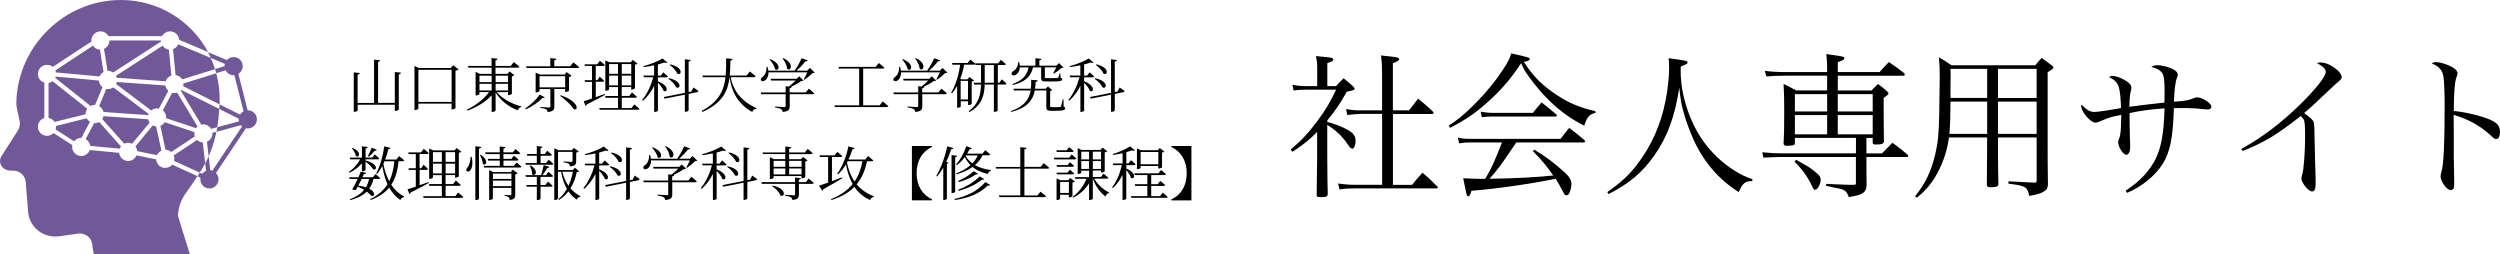 <?xml version="1.0" encoding="UTF-8"?><svg id="_レイヤー_2" xmlns="http://www.w3.org/2000/svg" viewBox="0 0 510.88 52"><defs><style>.cls-1,.cls-2{stroke-width:0px;}.cls-2{fill:#705899;}</style></defs><g id="header"><path class="cls-2" d="M35.36,10.04l.52,5.29c.57.08,1.06.42,1.34.89l6.72-2.09c-.25-.79-.54-1.55-.88-2.29l-6.63-2.79c-.21.47-.6.83-1.08,1Z"/><path class="cls-2" d="M33.95,24c0,.05,0,.11,0,.16l6.1,2.03c.09-.12.19-.24.31-.34l-4.16-6.92c-.18.06-.36.09-.56.09-.16,0-.32-.02-.46-.06l-1.91,3.6c.42.34.69.86.69,1.44Z"/><path class="cls-2" d="M32.09,22.15c.13,0,.26.01.38.04l1.93-3.63c-.31-.28-.53-.66-.6-1.09l-9.93-.71c-.03.15-.08.28-.15.41l7.19,5.4c.32-.27.73-.43,1.18-.43Z"/><path class="cls-2" d="M33.77,34.32c-.99,0-1.8-.78-1.85-1.75l-4.02-.82c-.28.67-.94,1.15-1.71,1.15-.96,0-1.75-.73-1.85-1.67l-6-.57c-.26.71-.94,1.22-1.74,1.22-1.02,0-1.86-.83-1.86-1.86,0-.13.01-.25.04-.37l-3.85-2.46c-.34.35-.81.57-1.33.57-1.02,0-1.86-.83-1.86-1.86,0-.84.56-1.55,1.32-1.78v-7.23c-.76-.23-1.32-.94-1.32-1.78,0-1.02.83-1.86,1.86-1.86.45,0,.86.16,1.18.42l7.9-5.18c0-.07-.01-.14-.01-.22,0-1.02.83-1.86,1.86-1.86.7,0,1.32.39,1.63.97h10.97c.31-.58.93-.97,1.63-.97.98,0,1.79.77,1.85,1.73l5.91,2.49C39.12,4.31,32.47,0,24.69,0,13.24,0,3.66,9.34,3.34,20.83c-.04,1.33.47,2.66.69,3.97.12.71-.06,1.44-.48,2.03L.29,31.92c-.36.59-.38,1.27-.06,1.86.36.67,1.11,1.09,1.94,1.09h.52c1.36,0,2.47,1.03,2.58,2.38l.48,6.05c.23,2.87,2.65,5.04,5.62,5.04.22,0,.44-.01.66-.04l3.9-.56c.13-.02.25-.03.38-.03.64,0,1.25.23,1.72.65.57.51.88,1.24.86,2.01l.29,1.62h19.62l-2.44-7.89c.06-2.01.93-3.62,1.35-4.24.93-1.36,1.83-2.61,2.65-3.86l-5.17-2.35c-.34.4-.85.66-1.42.66Z"/><path class="cls-2" d="M37.49,17.17c0,.15-.02.3-.06.45l7.43,3.71c0-.17.02-.32.02-.49.06-2.04-.19-4.01-.69-5.87l-6.71,2.09s0,.08,0,.12Z"/><path class="cls-2" d="M40.28,28.6l-4.79,3.17c.09.22.14.45.14.7,0,.14-.02.29-.05.42l5.25,2.38c.39-.62.76-1.25,1.1-1.9l-.49-4.26c-.45-.03-.85-.21-1.16-.51Z"/><path class="cls-2" d="M36.93,18.49l4.19,6.97c.14-.03.28-.05.43-.05.68,0,1.28.37,1.6.92l1.25-.34c.19-1.13.33-2.36.41-3.72l-7.78-3.89s-.07.07-.1.11Z"/><path class="cls-2" d="M43.41,27.26c0,.76-.46,1.42-1.12,1.7l.34,2.98c.66-1.47,1.21-3.1,1.6-5.02l-.83.22s0,.07,0,.11Z"/><path class="cls-2" d="M30.27,24.38l-9.11-.64c-.05.21-.14.42-.26.59l4.48,5.03c.24-.12.51-.18.8-.18s.56.07.81.19l3.58-4.31c-.14-.2-.24-.43-.3-.68Z"/><path class="cls-2" d="M17.72,24.17l-6.28,1.56c0,.06,0,.12,0,.18,0,.19-.03.37-.08.55l3.78,2.41c.34-.42.86-.7,1.45-.7.02,0,.03,0,.04,0l1.76-3.29c-.28-.17-.52-.42-.68-.71Z"/><path class="cls-2" d="M31.22,25.64l-3.55,4.28c.21.28.34.61.37.97l4.04.82c.18-.4.5-.73.9-.92l-1.07-4.95c-.25-.02-.48-.1-.68-.21Z"/><path class="cls-2" d="M19.36,25.16s-.08,0-.12,0l-1.74,3.26c.51.28.87.79.94,1.39l6.02.57c.06-.16.15-.32.26-.45l-4.45-5c-.27.15-.57.24-.9.24Z"/><path class="cls-2" d="M39.7,27.26c0-.09,0-.18.02-.27l-6.05-2.01c-.21.34-.53.6-.9.75l1.05,4.88c.45.01.86.18,1.17.45l4.82-3.19c-.07-.19-.11-.4-.11-.62Z"/><path class="cls-2" d="M22.06,18.2c-.12,0-.23-.01-.34-.03l-1.46,3.52c.45.25.78.68.9,1.2l9.13.64c.02-.09.05-.17.09-.25l-7.23-5.43c-.31.23-.69.36-1.1.36Z"/><path class="cls-2" d="M22.06,14.48c.4,0,.76.13,1.06.34l9.78-6.33c0-.07-.01-.14-.01-.2,0,0,0-.01,0-.02h-10.53s0,.01,0,.02c0,.76-.46,1.41-1.11,1.7l.73,4.5s.05,0,.07,0Z"/><path class="cls-2" d="M23.86,15.89l10,.72c.18-.56.61-1,1.16-1.19l-.52-5.28c-.54-.07-1-.37-1.29-.8l-9.51,6.15c.07.13.12.27.16.41Z"/><path class="cls-2" d="M20.36,15.61c.16-.38.44-.69.8-.89l-.74-4.58c-.59-.03-1.11-.34-1.43-.8l-7.68,5.05c.06.13.1.26.12.41l8.94.82Z"/><path class="cls-2" d="M19.36,21.45s.04,0,.07,0l1.51-3.64c-.41-.32-.68-.8-.72-1.35l-8.84-.81c-.03.09-.06.17-.1.26l7.23,5.74c.25-.13.54-.21.85-.21Z"/><path class="cls-2" d="M17.5,23.3c0-.4.13-.77.34-1.07l-7.11-5.64c-.23.18-.51.31-.81.37v7.13c.52.09.96.4,1.23.83l6.35-1.58s0-.02,0-.03Z"/><path class="cls-2" d="M50.63,22.53s-.02,0-.03,0l-1.89-7.43c.53-.33.89-.91.89-1.58,0-1.02-.83-1.86-1.86-1.86-.55,0-1.04.24-1.38.62l-3.85-1.62c.2.38.38.78.56,1.18l2.88,1.21c-.04.15-.06.31-.06.47,0,0,0,0,0,0l-1.94.6c.09.27.17.55.25.83l1.9-.59c.31.6.93,1.01,1.65,1.01.05,0,.1,0,.15,0l1.87,7.38c-.29.16-.54.39-.72.67l-4.19-2.09c-.01.32-.03.64-.04.94l3.96,1.98s0,.09,0,.14c0,.14.02.28.05.41l-4.41,1.19c-.05.32-.11.64-.18.94l4.98-1.35c.07.09.16.17.25.24l-6.08,9.06c-.13-.04-.27-.08-.42-.09l-.33-2.84c-.22.49-.46.96-.71,1.43l.18,1.54c-.31.12-.58.33-.78.59l-.5-.23c-.15.25-.31.49-.47.74l.61.28c-.02.11-.03.23-.03.35,0,1.02.83,1.86,1.86,1.86s1.86-.83,1.86-1.86c0-.51-.2-.97-.53-1.3l6.13-9.14c.12.03.25.04.38.04,1.02,0,1.86-.83,1.86-1.86s-.83-1.86-1.86-1.86Z"/><path class="cls-1" d="M81.93,14.87c-.04.17-.13.29-.44.34v7.16c0,.1-.34.28-.65.28h-.16v-1.25h-7.59v1.15c0,.11-.34.3-.64.3h-.16v-8.06l1.22.13c-.02.17-.12.29-.43.32v5.79h3.36v-8.85l1.24.14c-.02.17-.13.28-.42.32v8.38h3.42v-6.3l1.25.13Z"/><path class="cls-1" d="M93.72,14.18c-.11.13-.35.24-.64.29v7.63c-.02.07-.41.26-.7.26h-.1v-1.19h-6.79v1.02c0,.1-.3.29-.65.29h-.14v-9l.86.41h6.57l.47-.56,1.1.85ZM92.29,20.83v-6.57h-6.79v6.57h6.79Z"/><path class="cls-1" d="M101.53,18.84c1.12,1.36,3.17,2.45,5.01,2.9l-.02.13c-.32.05-.6.31-.71.67-1.81-.67-3.54-1.97-4.53-3.65v3.68c0,.11-.34.3-.65.3h-.16v-3.41c-1.21,1.34-2.96,2.43-4.95,3.15l-.11-.2c1.86-.88,3.5-2.19,4.52-3.59h-1.96v.43c0,.07-.35.25-.66.25h-.12v-4.81l.85.4h2.42v-1.26h-4.73l-.1-.35h4.82v-1.62l1.22.14c-.04.17-.13.29-.42.34v1.14h3.11l.64-.79s.71.56,1.16.95c-.04.13-.17.19-.34.19h-4.57v1.26h2.42l.46-.49.97.76c-.07.1-.26.18-.5.23v3.59c-.01.07-.41.26-.68.26h-.12v-.61h-2.29ZM97.98,15.46v1.32h2.49v-1.32h-2.49ZM97.98,18.48h2.49v-1.35h-2.49v1.35ZM101.28,15.46v1.32h2.54v-1.32h-2.54ZM103.82,18.48v-1.35h-2.54v1.35h2.54Z"/><path class="cls-1" d="M111.34,19.89c-.1.12-.19.16-.46.1-.72.79-2.06,1.76-3.42,2.35l-.13-.17c1.16-.76,2.37-1.96,2.96-2.85l1.04.58ZM117.17,12.76s.72.55,1.18.95c-.04.13-.17.19-.34.19h-10.39l-.11-.35h4.95v-1.67l1.24.13c-.02.17-.14.29-.43.32v1.21h3.25l.65-.79ZM113.28,18.2v3.55c0,.62-.18,1.04-1.37,1.15-.02-.24-.11-.43-.29-.55-.19-.13-.56-.23-1.19-.3v-.19s1.44.11,1.73.11c.25,0,.31-.07.31-.24v-3.53h-2.22v.43c0,.07-.35.26-.67.26h-.12v-4.04l.86.38h5.05l.43-.5,1.01.77c-.08.1-.3.19-.53.24v2.78c-.01.08-.41.26-.68.26h-.12v-.59h-2.21ZM115.49,17.85v-2.28h-5.23v2.28h5.23ZM114.58,19.46c3.91,1.34,3.62,3.3,2.64,2.82-.49-.85-1.82-2.02-2.76-2.7l.12-.12Z"/><path class="cls-1" d="M123.6,19.41c-.9.47-2.12,1.15-3.69,1.94-.04.13-.13.25-.25.3l-.38-.98c.35-.08.95-.29,1.69-.53v-3.41h-1.42l-.08-.34h1.5v-2.91h-1.45l-.08-.34h2.6l.55-.71s.65.49,1.02.86c-.02.13-.14.18-.31.18h-1.56v2.91h.34l.48-.7s.56.5.89.84c-.02.13-.13.19-.3.19h-1.4v3.14c.56-.2,1.19-.42,1.8-.64l.07.17ZM129.62,21.34s.67.53,1.06.91c-.04.12-.14.18-.31.18h-7.81l-.1-.34h3.83v-2.11h-2.54l-.1-.36h2.64v-1.83h-1.82v.49c0,.1-.31.26-.64.26h-.13v-6.19l.83.38h4.35l.44-.48.96.74c-.08.1-.28.19-.52.24v4.79c-.01.08-.4.29-.65.29h-.12v-.53h-1.94v1.83h1.54l.56-.71s.62.5,1,.88c-.02.13-.14.19-.31.19h-2.78v2.11h1.99l.58-.76ZM124.47,13.09v1.99h1.82v-1.99h-1.82ZM126.29,17.45v-2h-1.82v2h1.82ZM127.06,13.09v1.99h1.94v-1.99h-1.94ZM129,17.45v-2h-1.94v2h1.94Z"/><path class="cls-1" d="M134.45,16.61c2.46.96,1.91,2.46,1.15,1.94-.17-.52-.7-1.16-1.15-1.64v5.71c-.01.06-.26.25-.65.25h-.12v-5.32c-.58,1.15-1.34,2.19-2.29,3.05l-.17-.16c1.04-1.27,1.82-2.97,2.27-4.65h-1.91l-.1-.35h2.19v-2.09c-.7.14-1.43.28-2.12.35l-.06-.19c1.39-.35,3.05-1.03,3.9-1.56l.97.82c-.11.1-.31.11-.6.01-.37.13-.83.26-1.32.4v2.27h.61l.5-.67s.59.48.94.83c-.02.13-.14.19-.3.19h-1.75v.83ZM141.71,17.87s.64.43,1,.71c0,.13-.11.24-.25.26l-1.74.35v3.36c0,.12-.34.3-.61.3h-.16v-3.51l-4.14.82-.17-.34,4.31-.84v-6.86l1.2.14c-.04.17-.13.28-.43.32v6.24l.56-.11.43-.84ZM136.68,15.98c2.85.58,2.39,2.36,1.51,1.86-.25-.59-1.01-1.36-1.63-1.75l.12-.11ZM136.96,13.15c2.82.64,2.33,2.4,1.44,1.9-.22-.6-.96-1.37-1.55-1.78l.11-.12Z"/><path class="cls-1" d="M149.31,15.78c.43,2.27,1.7,4.69,5.27,6.32l-.02.13c-.42.05-.71.2-.83.66-3.33-1.83-4.29-4.7-4.64-7.1-.34,2.79-1.44,5.28-5.55,7.09l-.13-.22c3.5-1.87,4.53-4.21,4.85-6.88h-4.62l-.11-.35h4.76c.1-1.12.1-2.29.1-3.51l1.28.13c-.04.18-.13.3-.41.35-.02,1.03-.04,2.05-.13,3.03h3.45l.66-.83s.73.58,1.18.98c-.02.13-.13.19-.31.19h-4.79Z"/><path class="cls-1" d="M157.04,14.78c.01.83-.31,1.38-.66,1.63-.3.23-.73.26-.88.01-.11-.26.04-.5.28-.66.52-.31.94-1.18.85-2.1h.2c.1.28.16.54.18.78h5.36c.54-.74,1.1-1.76,1.45-2.54l1.24.44c-.06.14-.22.22-.48.19-.43.6-1.13,1.33-1.82,1.91h2.22l.53-.56.98.94c-.1.1-.23.11-.47.12-.4.44-1.12,1.02-1.64,1.36l-.13-.1c.22-.37.53-.96.72-1.42h-7.93ZM165.3,18.14s.68.53,1.09.92c-.04.13-.14.19-.31.19h-4.7v2.43c0,.67-.16,1.08-1.43,1.2-.05-.25-.13-.46-.34-.59-.22-.13-.59-.24-1.25-.34v-.18s1.58.11,1.88.11c.24,0,.31-.06.31-.26v-2.37h-4.99l-.1-.36h5.09v-1.27l.66.07c.46-.36,1.01-.84,1.4-1.24h-5.04l-.11-.35h5.33l.53-.5.89.85c-.1.08-.25.11-.52.12-.47.37-1.29.82-2,1.16h.07c-.02.18-.14.28-.4.31v.84h3.31l.61-.76ZM157.38,12.09c2.46.94,1.79,2.65,1,2.05-.11-.65-.66-1.49-1.13-1.97l.13-.08ZM160.06,11.87c2.36,1.1,1.54,2.85.77,2.16-.02-.68-.47-1.55-.91-2.08l.14-.08Z"/><path class="cls-1" d="M180.39,20.74s.71.55,1.14.95c-.04.13-.13.19-.31.19h-10.6l-.1-.36h5.05v-7.5h-4.13l-.11-.36h7.63l.62-.78s.72.55,1.15.95c-.04.13-.17.19-.32.19h-4.02v7.5h3.37l.62-.78Z"/><path class="cls-1" d="M184.13,14.78c.01.83-.31,1.38-.66,1.63-.3.23-.73.26-.88.01-.11-.26.04-.5.28-.66.52-.31.94-1.18.85-2.1h.2c.1.28.16.54.18.78h5.36c.54-.74,1.1-1.76,1.45-2.54l1.24.44c-.06.14-.22.22-.48.19-.43.6-1.13,1.33-1.82,1.91h2.22l.53-.56.98.94c-.1.1-.23.11-.47.12-.4.44-1.12,1.02-1.64,1.36l-.13-.1c.22-.37.53-.96.72-1.42h-7.93ZM192.39,18.14s.68.53,1.09.92c-.04.13-.14.19-.31.19h-4.7v2.43c0,.67-.16,1.08-1.43,1.2-.05-.25-.13-.46-.34-.59-.22-.13-.59-.24-1.25-.34v-.18s1.58.11,1.88.11c.24,0,.31-.06.31-.26v-2.37h-4.99l-.1-.36h5.09v-1.27l.66.07c.46-.36,1.01-.84,1.4-1.24h-5.04l-.11-.35h5.33l.53-.5.89.85c-.1.08-.25.11-.52.12-.47.37-1.29.82-2,1.16h.07c-.02.18-.14.28-.4.31v.84h3.31l.61-.76ZM184.48,12.09c2.46.94,1.79,2.65,1,2.05-.11-.65-.66-1.49-1.13-1.97l.13-.08ZM187.15,11.87c2.36,1.1,1.54,2.85.77,2.16-.02-.68-.47-1.55-.91-2.08l.14-.08Z"/><path class="cls-1" d="M204.71,16.2s.61.5.96.88c-.04.13-.14.19-.3.19h-1.5v5.34c0,.06-.26.25-.65.25h-.12v-5.59h-1.88c-.05,2.16-.55,4.26-3.12,5.62l-.16-.14c2.04-1.5,2.47-3.36,2.53-5.48h-1.4l-.1-.36h1.5v-3.62h-1.14l-.06-.24c-.04.12-.16.17-.31.17h-1.94c-.18,1.02-.44,1.98-.79,2.89l.23.1h1.24l.42-.47.94.72c-.07.07-.26.17-.49.22v4.57c-.01.06-.37.22-.62.22h-.12v-.77h-1.5v1.06c0,.07-.25.26-.61.26h-.13v-4.49c-.3.55-.65,1.08-1.04,1.56l-.18-.14c.96-1.6,1.55-3.66,1.85-5.72h-1.58l-.08-.35h3.17l.56-.7s.61.48,1.01.84l-.02-.08h4.7l.55-.7s.64.49,1.01.86c-.02.13-.13.19-.3.19h-1.33v3.62h.31l.53-.71ZM196.31,16.53v3.8h1.5v-3.8h-1.5ZM203.1,16.91v-3.62h-1.87v3.62h1.87Z"/><path class="cls-1" d="M217.37,21.79c.24.1.3.19.3.35,0,.34-.36.5-1.87.5h-1.01c-.82,0-.97-.19-.97-.76v-3.39h-2.35c-.4,2-1.56,3.55-4.8,4.38l-.1-.17c2.7-.91,3.73-2.37,4.05-4.21h-3.41l-.11-.35h3.56c.07-.58.08-1.19.06-1.83l1.34.11c-.04.2-.19.3-.43.32-.01.49-.05.96-.12,1.4h2.17l.46-.48.89.77c-.07.07-.2.13-.43.17v3.09c0,.17.04.2.37.2h.85c.37,0,.67,0,.79-.01.11-.01.16-.04.2-.14.08-.18.22-.82.35-1.45h.16l.04,1.5ZM208.4,13.76c-.04.77-.4,1.27-.76,1.5-.3.2-.76.22-.9-.07-.11-.25.07-.5.32-.66.52-.26,1.03-1,1.01-1.83h.2c.07.26.11.5.12.72h3.2v-1.52l1.22.13c-.02.16-.14.28-.42.31v1.08h3.48l.52-.53.94.9c-.08.08-.23.11-.47.12-.36.37-1.01.85-1.49,1.14l-.14-.1c.19-.31.44-.79.62-1.19h-2.33v2.02c0,.16.04.19.43.19h1.07c.44,0,.85,0,1-.02.12,0,.18-.02.24-.1.07-.12.19-.47.29-.86h.14l.04.88c.26.08.34.18.34.32,0,.35-.34.47-2.08.46h-1.19c-.89,0-1.04-.16-1.04-.72v-2.16h-1.66c-.46,1.99-1.74,3.02-4.14,3.6l-.07-.19c2.03-.72,2.97-1.74,3.31-3.41h-1.81Z"/><path class="cls-1" d="M221.55,16.61c2.46.96,1.91,2.46,1.15,1.94-.17-.52-.7-1.16-1.15-1.64v5.71c-.01.06-.26.25-.65.25h-.12v-5.32c-.58,1.15-1.34,2.19-2.29,3.05l-.17-.16c1.04-1.27,1.82-2.97,2.27-4.65h-1.91l-.1-.35h2.19v-2.09c-.7.14-1.43.28-2.12.35l-.06-.19c1.39-.35,3.05-1.03,3.9-1.56l.97.82c-.11.1-.31.11-.6.01-.37.13-.83.26-1.32.4v2.27h.61l.5-.67s.59.48.94.83c-.02.13-.14.19-.3.19h-1.75v.83ZM228.8,17.87s.64.43,1,.71c0,.13-.11.24-.25.26l-1.74.35v3.36c0,.12-.34.3-.61.3h-.16v-3.51l-4.14.82-.17-.34,4.31-.84v-6.86l1.2.14c-.04.17-.13.28-.43.32v6.24l.56-.11.43-.84ZM223.78,15.98c2.85.58,2.39,2.36,1.51,1.86-.25-.59-1.01-1.36-1.63-1.75l.12-.11ZM224.05,13.15c2.82.64,2.33,2.4,1.44,1.9-.22-.6-.96-1.37-1.55-1.78l.11-.12Z"/><path class="cls-1" d="M71.32,35.11c.98-.68,1.77-1.58,2.29-2.55h-2.04l-.1-.35h2.49v-2.31l1.19.13c-.04.16-.14.26-.44.31v1.87h1.39l.49-.65s.59.47.92.82c-.02.12-.13.18-.3.18h-2.51v.24c2.72.65,2.34,2.22,1.52,1.77-.26-.49-.95-1.13-1.52-1.55v1.73c0,.1-.31.26-.59.26h-.16v-1.64c-.65.78-1.51,1.43-2.52,1.93l-.13-.19ZM76.33,36.56c-.18.77-.47,1.43-.88,1.99,1.44.74,1.08,1.74.41,1.46-.19-.25-.5-.55-.91-.85-.79.79-1.9,1.34-3.38,1.74l-.08-.18c1.32-.5,2.27-1.13,2.91-1.93-.37-.23-.82-.46-1.3-.65-.12.24-.24.46-.35.64-.18.08-.49.06-.78-.08.31-.49.76-1.34,1.12-2.13h-1.63l-.1-.34h1.88c.2-.44.36-.85.46-1.14l1.13.23c-.04.14-.18.25-.47.25-.07.18-.18.41-.3.66h2.13l.53-.67s.61.48.98.83c-.02.12-.14.18-.31.18h-1.07ZM72.04,30.23c2,.79,1.34,2.19.66,1.64-.05-.52-.44-1.18-.79-1.55l.13-.1ZM73.91,36.56c-.22.43-.46.92-.68,1.37.61.08,1.13.2,1.55.35.3-.5.52-1.08.64-1.72h-1.5ZM76.99,30.63c-.06.12-.2.2-.44.19-.36.43-.82.91-1.19,1.21l-.18-.11c.24-.43.53-1.12.78-1.74l1.03.44ZM81.47,32.95c-.22,1.9-.65,3.49-1.51,4.8.65,1,1.51,1.82,2.63,2.42l-.04.12c-.35.05-.62.23-.74.59-.97-.68-1.72-1.55-2.28-2.55-.86,1.06-2.09,1.91-3.79,2.55l-.11-.17c1.66-.83,2.79-1.83,3.56-3.06-.52-1.12-.84-2.38-1.06-3.73-.32.61-.67,1.15-1.07,1.61l-.19-.1c.76-1.39,1.38-3.45,1.64-5.52l1.28.3c-.05.14-.18.26-.43.28-.18.73-.4,1.44-.65,2.11h2.29l.55-.71s.65.5,1.03.86c-.04.13-.14.19-.3.19h-.83ZM78.58,32.95c-.07.19-.16.37-.24.55.25,1.28.64,2.48,1.2,3.54.59-1.19.9-2.54,1.04-4.09h-2Z"/><path class="cls-1" d="M87.6,37.41c-.9.47-2.12,1.15-3.69,1.94-.04.13-.13.25-.25.3l-.38-.98c.35-.08.95-.29,1.69-.53v-3.41h-1.42l-.08-.34h1.5v-2.91h-1.45l-.08-.34h2.6l.55-.71s.65.49,1.02.86c-.02.13-.14.18-.31.18h-1.56v2.91h.34l.48-.7s.56.5.89.84c-.02.13-.13.19-.3.19h-1.4v3.14c.56-.2,1.19-.42,1.8-.64l.07.17ZM93.62,39.34s.67.53,1.06.91c-.04.12-.14.18-.31.18h-7.81l-.1-.34h3.83v-2.11h-2.54l-.1-.36h2.64v-1.83h-1.82v.49c0,.1-.31.26-.64.26h-.13v-6.19l.83.38h4.35l.44-.48.96.74c-.08.1-.28.19-.52.24v4.79c-.01.08-.4.29-.65.29h-.12v-.53h-1.94v1.83h1.54l.56-.71s.62.5,1,.88c-.02.13-.14.19-.31.19h-2.78v2.11h1.99l.58-.76ZM88.47,31.09v1.99h1.82v-1.99h-1.82ZM90.29,35.45v-2h-1.82v2h1.82ZM91.06,31.09v1.99h1.94v-1.99h-1.94ZM93,35.45v-2h-1.94v2h1.94Z"/><path class="cls-1" d="M96.39,32.05c.3,1.27.08,2.25-.22,2.69-.2.29-.62.44-.8.22-.16-.2-.06-.48.13-.67.34-.4.68-1.37.67-2.24h.22ZM98.32,30.03c-.04.17-.13.29-.44.34v10.23c0,.11-.31.29-.6.29h-.14v-11l1.19.14ZM98.22,31.64c1.79,1.08,1.06,2.43.43,1.83-.01-.56-.3-1.31-.58-1.76l.14-.07ZM105.57,33.22s.61.47.98.83c-.04.13-.14.19-.3.19h-7.32l-.1-.35h3.3v-1.07h-2.36l-.1-.35h2.46v-.98h-2.88l-.1-.36h2.97v-1.2l1.16.12c-.02.16-.12.26-.4.31v.77h1.92l.53-.66s.62.47.98.83c-.02.13-.13.19-.3.19h-3.13v.98h1.61l.52-.66s.58.47.95.82c-.04.13-.14.19-.31.19h-2.76v1.07h2.13l.53-.67ZM104.78,34.66l1.01.74c-.08.08-.28.19-.5.24v4.13c0,.61-.12.98-1.13,1.09-.02-.24-.07-.46-.22-.56-.14-.13-.38-.23-.82-.29v-.19s.94.08,1.15.08c.18,0,.23-.07.23-.24v-1.27h-3.78v2.19c0,.08-.31.28-.64.28h-.12v-6.1l.82.4h3.6l.4-.49ZM100.73,35.48v1.08h3.78v-1.08h-3.78ZM104.51,38.03v-1.12h-3.78v1.12h3.78Z"/><path class="cls-1" d="M112.11,32.63s.6.49.97.85c-.04.13-.16.19-.31.19h-5.3l-.1-.35h2.33v-1.5h-1.93l-.1-.35h2.03v-1.62l1.14.12c-.01.16-.12.26-.38.31v1.19h.85l.52-.67s.59.48.94.83c-.02.13-.14.19-.31.19h-1.99v1.5h1.12l.54-.7ZM112.07,35.12s.6.49.96.84c-.04.13-.14.19-.31.19h-2.27v1.66h1l.53-.7s.6.49.95.85c-.02.13-.14.19-.3.19h-2.17v2.49c-.01.06-.25.24-.64.24h-.12v-2.73h-2.06l-.1-.35h2.16v-1.66h-2.23l-.1-.35h3.2c.19-.61.42-1.45.54-2.05l1.15.36c-.05.13-.19.24-.44.23-.24.42-.59.98-.96,1.46h.68l.53-.68ZM108.44,33.8c1.76,1.08.95,2.43.3,1.8.01-.56-.24-1.28-.46-1.74l.16-.06ZM118.33,35.01c-.07.11-.2.14-.46.16-.25,1.14-.65,2.29-1.3,3.31.58.67,1.27,1.21,2.05,1.6l-.02.12c-.34.02-.6.24-.74.6-.67-.46-1.24-1.02-1.7-1.69-.52.66-1.14,1.26-1.93,1.75l-.13-.17c.72-.58,1.3-1.3,1.75-2.09-.56-.97-.95-2.13-1.19-3.51h-.64v5.47c0,.12-.26.31-.62.31h-.13v-10.58l.82.4h2.78l.4-.46,1,.72c-.07.1-.28.2-.52.24v1.74c0,.59-.13.97-1.27,1.08-.04-.23-.1-.42-.25-.54-.19-.11-.52-.23-1.07-.29v-.19s1.26.1,1.56.1c.22,0,.28-.07.28-.24v-1.81h-2.96v3.71h2.99l.48-.47.84.74ZM114.91,35.09c.26,1.1.68,2.06,1.26,2.88.43-.91.72-1.9.9-2.88h-2.16Z"/><path class="cls-1" d="M122.45,34.61c2.46.96,1.91,2.46,1.15,1.94-.17-.52-.7-1.16-1.15-1.64v5.71c-.01.06-.26.25-.65.25h-.12v-5.32c-.58,1.15-1.34,2.19-2.29,3.05l-.17-.16c1.04-1.27,1.82-2.97,2.27-4.65h-1.91l-.1-.35h2.19v-2.09c-.7.14-1.43.28-2.12.35l-.06-.19c1.39-.35,3.05-1.03,3.9-1.56l.97.82c-.11.1-.31.11-.6.01-.37.13-.83.26-1.32.4v2.27h.61l.5-.67s.59.48.94.83c-.02.13-.14.19-.3.19h-1.75v.83ZM129.71,35.87s.64.43,1,.71c0,.13-.11.24-.25.26l-1.74.35v3.36c0,.12-.34.3-.61.3h-.16v-3.51l-4.14.82-.17-.34,4.31-.84v-6.86l1.2.14c-.04.17-.13.28-.43.32v6.24l.56-.11.43-.84ZM124.68,33.98c2.85.58,2.39,2.36,1.51,1.86-.25-.59-1.01-1.36-1.63-1.75l.12-.11ZM124.96,31.15c2.82.64,2.33,2.4,1.44,1.9-.22-.6-.96-1.37-1.55-1.78l.11-.12Z"/><path class="cls-1" d="M133.04,32.78c.01.83-.31,1.38-.66,1.63-.3.23-.73.26-.88.01-.11-.26.04-.5.28-.66.52-.31.94-1.18.85-2.1h.2c.1.28.16.54.18.78h5.36c.54-.74,1.1-1.76,1.45-2.54l1.24.44c-.06.14-.22.22-.48.19-.43.6-1.13,1.33-1.82,1.91h2.22l.53-.56.98.94c-.1.1-.23.11-.47.12-.4.44-1.12,1.02-1.64,1.36l-.13-.1c.22-.37.53-.96.72-1.42h-7.93ZM141.3,36.14s.68.53,1.09.92c-.04.13-.14.19-.31.19h-4.7v2.43c0,.67-.16,1.08-1.43,1.2-.05-.25-.13-.46-.34-.59-.22-.13-.59-.24-1.25-.34v-.18s1.58.11,1.88.11c.24,0,.31-.06.31-.26v-2.37h-4.99l-.1-.36h5.09v-1.27l.66.07c.46-.36,1.01-.84,1.4-1.24h-5.04l-.11-.35h5.33l.53-.5.89.85c-.1.08-.25.11-.52.12-.47.37-1.29.82-2,1.16h.07c-.02.18-.14.28-.4.31v.84h3.31l.61-.76ZM133.38,30.09c2.46.94,1.79,2.65,1,2.05-.11-.65-.66-1.49-1.13-1.97l.13-.08ZM136.06,29.87c2.36,1.1,1.54,2.85.77,2.16-.02-.68-.47-1.55-.91-2.08l.14-.08Z"/><path class="cls-1" d="M146.45,34.61c2.46.96,1.91,2.46,1.15,1.94-.17-.52-.7-1.16-1.15-1.64v5.71c-.01.06-.26.25-.65.25h-.12v-5.32c-.58,1.15-1.34,2.19-2.29,3.05l-.17-.16c1.04-1.27,1.82-2.97,2.27-4.65h-1.91l-.1-.35h2.19v-2.09c-.7.14-1.43.28-2.12.35l-.06-.19c1.39-.35,3.05-1.03,3.9-1.56l.97.82c-.11.1-.31.11-.6.01-.37.13-.83.26-1.32.4v2.27h.61l.5-.67s.59.48.94.83c-.02.13-.14.19-.3.19h-1.75v.83ZM153.71,35.87s.64.43,1,.71c0,.13-.11.24-.25.26l-1.74.35v3.36c0,.12-.34.3-.61.3h-.16v-3.51l-4.14.82-.17-.34,4.31-.84v-6.86l1.2.14c-.04.17-.13.28-.43.32v6.24l.56-.11.43-.84ZM148.68,33.98c2.85.58,2.39,2.36,1.51,1.86-.25-.59-1.01-1.36-1.63-1.75l.12-.11ZM148.96,31.15c2.82.64,2.33,2.4,1.44,1.9-.22-.6-.96-1.37-1.55-1.78l.11-.12Z"/><path class="cls-1" d="M165.24,36.49s.66.52,1.06.9c-.04.12-.14.18-.31.18h-2.73v2.13c0,.66-.13,1.06-1.34,1.16-.05-.24-.13-.44-.31-.55-.2-.13-.56-.24-1.18-.31v-.19s1.46.1,1.75.1c.24,0,.3-.06.3-.25v-2.09h-6.78l-.11-.35h6.88v-.94l1.19.13c-.04.16-.14.24-.41.29v.52h1.42l.58-.73ZM155.85,31.15h4.63v-1.21l1.21.13c-.04.17-.14.29-.43.34v.74h3.21l.58-.72s.64.5,1.03.89c-.04.13-.16.18-.32.18h-4.5v1.03h2.43l.42-.46.92.71c-.07.08-.25.18-.47.22v3.18c-.01.08-.38.26-.65.26h-.12v-.46h-5.71v.36c0,.08-.34.25-.64.25h-.12v-4.45l.83.38h2.31v-1.03h-4.52l-.11-.35ZM157.9,37.94c2.94.55,2.51,2.52,1.57,2-.2-.67-1.01-1.48-1.68-1.88l.11-.12ZM158.09,32.88v1.2h2.39v-1.2h-2.39ZM158.09,35.64h2.39v-1.21h-2.39v1.21ZM161.26,32.88v1.2h2.54v-1.2h-2.54ZM163.8,35.64v-1.21h-2.54v1.21h2.54Z"/><path class="cls-1" d="M172.13,36.41c-.89.55-2.15,1.32-3.87,2.25-.04.14-.11.26-.23.31l-.65-1.02c.38-.11,1.04-.35,1.85-.64v-5.22h-1.67l-.08-.35h3.06l.56-.7s.64.49,1.03.85c-.04.13-.14.19-.31.19h-1.81v4.93c.65-.24,1.36-.52,2.06-.78l.06.16ZM177.17,32.94c-.38,1.86-1.03,3.43-2.11,4.73.88,1.04,2.03,1.88,3.56,2.46l-.04.11c-.37.07-.66.26-.77.65-1.43-.67-2.46-1.58-3.21-2.7-1.13,1.14-2.65,2.04-4.69,2.69l-.1-.18c1.96-.79,3.39-1.82,4.43-3.09-.67-1.18-1.09-2.53-1.37-4.02-.48.8-1.02,1.49-1.61,2.04l-.18-.13c.98-1.32,1.86-3.39,2.28-5.59l1.26.35c-.05.14-.18.25-.44.25-.22.74-.48,1.44-.79,2.09h3.43l.56-.72s.66.52,1.06.89c-.02.13-.13.19-.3.19h-.97ZM173.07,33.23c.32,1.44.8,2.75,1.56,3.85.83-1.19,1.34-2.58,1.61-4.14h-3.02l-.14.29Z"/><path class="cls-1" d="M190.46,40.94h-4.11v-11.11h4.11v.2c-1.9.85-3.15,2.71-3.15,5.35s1.26,4.5,3.15,5.35v.2Z"/><path class="cls-1" d="M194.81,30.27c-.05.14-.18.24-.44.24-.28.89-.61,1.76-1,2.57l.49.19c-.04.11-.16.19-.36.2v7.15c-.01.06-.32.25-.61.25h-.13v-6.62c-.4.68-.82,1.31-1.26,1.82l-.17-.11c.89-1.5,1.77-3.81,2.25-6.07l1.22.37ZM195.18,39.18c0,.11-.31.28-.59.28h-.14v-7.76l1.12.12c-.04.16-.12.26-.38.31v7.05ZM195.07,40.66c2.48-.6,4.58-1.48,6.28-3.45l1.02.6c-.07.13-.2.16-.49.08-1.88,1.82-4.07,2.58-6.74,2.99l-.07-.22ZM200.78,31.75c-.37.77-.9,1.43-1.55,1.99.85.49,1.92.83,3.27,1.02l-.02.13c-.3.1-.53.3-.59.67-1.37-.32-2.36-.8-3.15-1.44-.9.65-2.01,1.15-3.29,1.51l-.07-.18c1.18-.44,2.16-1.02,2.94-1.72-.46-.47-.84-1.01-1.16-1.62-.49.66-1.06,1.22-1.62,1.63l-.16-.13c.79-.86,1.6-2.27,2.09-3.75l1.13.44c-.06.12-.2.22-.46.19-.16.31-.32.62-.5.91h3.14l.56-.71s.62.49,1,.85c-.01.13-.13.19-.3.19h-1.26ZM195.78,38.79c1.62-.62,3.21-1.51,4.43-2.75l.94.58c-.1.12-.2.14-.46.08-1.33,1.06-3.03,1.82-4.8,2.31l-.11-.23ZM199.9,35.53c-.08.11-.19.13-.43.08-.98.7-2.27,1.25-3.53,1.6l-.14-.23c1.13-.47,2.31-1.18,3.18-2.01l.92.56ZM197.33,31.9c.36.58.82,1.07,1.37,1.49.47-.49.84-1.03,1.1-1.63h-2.38l-.1.14Z"/><path class="cls-1" d="M213.28,33.35s.71.54,1.13.94c-.04.13-.14.18-.32.18h-4.75v5.47h2.67l.6-.77s.72.53,1.14.92c-.04.13-.14.19-.32.19h-9.2l-.1-.35h4.37v-5.47h-4.94l-.1-.35h5.04v-4.04l1.26.14c-.04.17-.14.28-.42.32v3.57h3.33l.61-.77Z"/><path class="cls-1" d="M218.99,31.56s.59.48.95.83c-.02.12-.14.18-.31.18h-4.17l-.1-.35h3.12l.52-.66ZM215.96,31.07l-.1-.36h2.11l.5-.64s.59.46.95.8c-.04.13-.14.19-.31.19h-3.15ZM218.16,33.74l.47-.59s.54.42.86.74c-.02.13-.13.19-.3.19h-3.2l-.1-.35h2.27ZM215.99,35.63l-.1-.35h2.27l.47-.6s.54.43.86.76c-.02.13-.13.19-.3.19h-3.2ZM219.65,37.08c-.07.1-.25.19-.49.23v2.77c-.01.08-.38.26-.64.26h-.1v-.55h-1.79v.83c0,.08-.3.25-.61.25h-.11v-4.41l.78.36h1.61l.42-.44.92.71ZM218.43,39.43v-2.25h-1.79v2.25h1.79ZM223.62,36.54c.7,1.22,1.92,2.27,3.02,2.78v.12c-.34.06-.6.3-.72.72-1.07-.78-2.01-2.05-2.58-3.62h-.02v4.07c0,.06-.25.26-.65.26h-.12v-3.42c-.73,1.21-1.81,2.19-3.2,2.94l-.13-.18c1.28-.95,2.24-2.25,2.81-3.67h-2.28l-.1-.35h2.9v-1.32h-1.59v.43c0,.07-.31.24-.61.24h-.12v-5.27l.79.37h3.86l.43-.47.96.72c-.08.1-.28.2-.52.25v3.86c-.01.07-.4.26-.64.26h-.12v-.41h-1.68v1.32h1.66l.53-.7s.62.49,1,.86c-.02.12-.16.18-.31.18h-2.57ZM220.96,31v1.58h1.59v-1.58h-1.59ZM222.55,34.52v-1.61h-1.59v1.61h1.59ZM223.32,31v1.58h1.68v-1.58h-1.68ZM225,34.52v-1.61h-1.68v1.61h1.68Z"/><path class="cls-1" d="M230.16,34.45c2.27.92,1.66,2.4.94,1.86-.13-.49-.54-1.1-.94-1.56v5.84c0,.07-.28.28-.66.28h-.11v-5.13c-.49,1.01-1.15,1.92-1.95,2.7l-.17-.16c.96-1.26,1.61-2.9,1.98-4.53h-1.75l-.08-.35h1.98v-2.09c-.62.14-1.29.28-1.93.35l-.06-.19c1.25-.36,2.77-1.04,3.51-1.56l1,.8c-.11.1-.31.12-.59.02-.32.12-.72.25-1.16.37v2.29h.43l.52-.66s.58.48.94.82c-.04.13-.16.19-.32.19h-1.56v.71ZM237.61,39.38s.64.5,1.02.86c-.04.13-.16.18-.31.18h-7.12l-.1-.34h3.36v-2.09h-2.47l-.1-.35h2.57v-1.87h-2.58l-.1-.35h4.94l.55-.68s.62.49,1.01.84c-.04.13-.14.19-.32.19h-2.71v1.87h1.32l.54-.67s.6.47.98.83c-.02.13-.14.19-.31.19h-2.53v2.09h1.81l.55-.71ZM233.09,34.32c0,.07-.32.24-.65.24h-.1v-4.22l.8.36h3.45l.42-.44.92.7c-.07.1-.25.19-.47.23v2.99c-.01.08-.4.26-.65.26h-.12v-.52h-3.62v.41ZM233.09,31.06v2.51h3.62v-2.51h-3.62Z"/><path class="cls-1" d="M242.51,35.39c0-2.64-1.26-4.5-3.15-5.35v-.2h4.11v11.11h-4.11v-.2c1.9-.85,3.15-2.71,3.15-5.35Z"/><path class="cls-1" d="M271.23,24.92c1.44.35,3.04.96,4.32,1.7,1.06.61,1.47,1.25,1.47,2.24,0,.8-.32,1.54-.7,1.54-.03,0-.26-.13-.35-.19-.19-.16-.22-.19-.8-1.06-.99-1.38-2.14-2.46-3.94-3.65v6.88q.03,5.86.1,7.36c-.1.42-.35.54-1.15.54h-.42c-.48,0-.61-.06-.7-.32,0-.35.03-2.82.1-7.42v-5.57c-1.57,1.6-2.85,2.62-5.06,4.06l-.35-.48c2.08-1.73,3.55-3.26,5.34-5.66,1.79-2.4,2.82-4.13,3.94-6.56h-6.43c-.7,0-1.18.03-2.27.16l-.22-1.18c.86.19,1.76.29,2.5.29h2.56v-3.36c0-1.28-.03-1.7-.26-2.78.7.06,1.25.13,1.6.16,1.54.13,1.95.22,1.95.54,0,.26-.26.42-1.22.74v4.7h1.79c.64-.74.86-.93,1.54-1.6.86.7,1.12.93,1.89,1.6.29.32.35.42.35.51,0,.26-.16.32-1.6.64-1.34,2.4-2.21,3.68-3.97,5.86v.32ZM277.89,23.29c-.67,0-1.28.06-2.56.22l-.26-1.22c1.31.22,1.79.26,2.82.26h4.54v-7.23c0-1.66-.03-2.5-.22-4,.67.1,1.34.16,1.66.19,1.66.16,2.05.29,2.05.58,0,.26-.35.48-1.28.83v9.63h3.3l1.86-2.4c1.34,1.12,1.76,1.47,3.04,2.66.06.06.13.19.13.22,0,.13-.16.26-.32.26h-8v14.49h3.9c.86-1.06,1.15-1.41,2.14-2.5,1.31,1.12,1.7,1.5,2.98,2.78.1.06.16.19.16.22,0,.13-.16.22-.32.22h-16.73c-1.31,0-1.86.03-3.04.22l-.29-1.22c1.12.16,2.18.26,3.33.26h5.66v-14.49h-4.54Z"/><path class="cls-1" d="M296.03,25.69c1.86-1.22,2.88-2.05,4.7-3.81,2.98-2.91,5.18-5.66,7.04-8.64.54-.93.77-1.38,1.06-2.34,3.52.8,3.78.9,3.78,1.15,0,.29-.51.54-1.22.58,1.98,3.07,3.84,4.9,6.94,6.91,2.56,1.63,4.35,2.37,7.71,3.2v.32c-1.31.35-1.7.8-2.3,2.62-2.59-1.28-4.9-2.94-7.14-5.12-1.5-1.47-3.17-3.42-4.42-5.25-.61-.86-.83-1.25-1.34-2.4-1.92,2.98-4.06,5.5-6.91,8.03-2.43,2.18-4.51,3.58-7.58,5.18l-.32-.45ZM309.86,29.11c-3.23,4.77-3.58,5.28-5.47,7.42,4.99-.06,9.86-.32,13.02-.67-1.41-2.02-2.53-3.36-4.16-4.96l.26-.32c2.11,1.22,4.29,2.85,6.4,4.8.83.8,1.22,1.47,1.22,2.24,0,.58-.26,1.57-.51,1.98-.13.19-.35.32-.54.32-.22,0-.35-.13-.54-.48-.58-1.12-1.25-2.34-1.66-2.91-5.12,1.06-12.06,2.05-17.18,2.46-.32.96-.42,1.12-.67,1.12-.19,0-.26-.06-.38-.61-.19-.86-.48-2.18-.64-3.07q.77.03,2.59.1c.54.03.96.03,1.34.03.1,0,.32,0,.58-.03,1.41-2.43,1.79-3.33,3.42-7.42h-6.5c-.99,0-1.41.03-2.27.19l-.26-1.18c.9.19,1.44.26,2.53.26h18.46c.77-1.02.99-1.31,1.76-2.24,1.38,1.02,1.79,1.38,3.1,2.46.06.13.16.26.16.29,0,.13-.13.22-.29.22h-13.76ZM302.59,22.81c.8.16,1.79.26,2.59.26h8.06c.77-.96.99-1.25,1.79-2.14,1.28,1.02,1.7,1.34,2.94,2.4.13.1.19.19.19.29,0,.13-.13.19-.42.19h-12.73c-.54,0-1.02.03-2.21.13l-.22-1.12Z"/><path class="cls-1" d="M328.45,39.26c2.94-2.08,4.48-3.52,6.11-5.66,2.91-3.81,4.83-8.1,5.79-12.99.48-2.4.74-4.83.74-6.85,0-.64-.03-.99-.1-1.86,3.49.45,3.87.54,3.87.86,0,.26-.13.32-1.38.83-.03.45-.03.7-.03.99,0,4.67,1.76,10.18,4.51,14.11,1.73,2.46,3.97,4.61,6.5,6.18,1.22.77,1.92,1.12,3.65,1.76l-.03.38h-.22c-.74,0-1.25.19-1.63.64-.32.35-.48.64-.93,1.6-3.23-2.05-5.63-4.51-7.65-7.74-1.47-2.37-2.85-5.76-3.71-8.93-.38-1.41-.54-2.4-.77-4.64-.93,5.95-2.43,10.02-5.12,13.85-2.46,3.49-5.09,5.7-9.34,7.87l-.26-.42Z"/><path class="cls-1" d="M381.41,31.35h3.17c.93-.96,1.22-1.25,2.14-2.18,1.34.99,1.76,1.31,3.1,2.43.1.1.13.16.13.22,0,.13-.13.26-.22.26h-8.32v2.66q.03,2.34.03,3.23c-.13,1.41-.8,1.86-3.62,2.3-.35-.93-.64-1.28-1.28-1.54-.26-.13-.64-.19-1.82-.42q-.86-.16-1.54-.32v-.42l1.98.1c1.31.06,2.27.1,2.82.1h.99c.22-.06.29-.13.29-.38v-5.31h-15.04c-.8,0-1.73.03-3.87.13l-.22-1.09c1.5.16,2.82.22,4.1.22h15.04v-3.17h-12.48v1.12c-.03.35-.22.45-1.12.48-.26,0-.45.03-.51.03h-.1c-.29,0-.45-.1-.58-.35.1-1.86.13-3.39.13-6.72,0-2.56-.03-3.58-.13-5.57,1.12.51,1.44.7,2.56,1.31h6.34v-3.01h-8.26c-1.44,0-3.04.06-4.16.16l-.32-1.15c1.31.19,2.59.26,4.61.26h8.13v-.99c0-.64-.06-1.86-.16-2.69,3.46.48,3.68.51,3.68.86,0,.26-.1.32-1.34.8v2.02h8.54c.8-.93,1.06-1.18,1.89-2.05,1.38.93,1.79,1.22,3.1,2.24.1.13.16.22.16.29,0,.13-.1.26-.19.26h-13.5v3.01h6.88c.58-.61.77-.77,1.34-1.31.93.67,1.18.9,1.98,1.63.13.13.16.19.16.29,0,.19-.16.32-.99.93,0,3.71.03,8.1.06,8.93-.1.45-.45.58-1.63.58-.48,0-.64-.06-.67-.35v-.99h-1.28v3.17ZM367.04,32.66c2.4,1.34,2.72,1.5,3.58,2.21,1.18.9,1.44,1.25,1.44,1.89,0,.83-.64,2.02-1.12,2.02-.26,0-.35-.13-.74-.93-.8-1.7-1.89-3.23-3.49-4.83l.32-.35ZM373.38,19.23h-6.59v3.55h6.59v-3.55ZM373.38,23.51h-6.59v3.94h6.59v-3.94ZM382.69,19.23h-7.14v3.55h7.14v-3.55ZM382.69,23.51h-7.14v3.94h7.14v-3.94Z"/><path class="cls-1" d="M398.27,28.09c-.32,2.4-.99,4.54-2.02,6.62-1.22,2.43-2.46,4-4.54,5.7l-.35-.32c2.11-2.59,3.3-5.12,4.1-8.54.58-2.46.74-4,.83-8.54.03-1.5.1-5.89.1-7.17,0-1.66-.03-2.62-.16-4.13,1.15.67,1.5.9,2.56,1.63h17.12c.54-.67.7-.86,1.31-1.5.9.64,1.15.83,2.02,1.5.26.19.38.32.38.45,0,.22-.19.35-1.18.96v14.88c0,2.78,0,4.03.06,8.13-.1.8-.29,1.09-.99,1.47-.58.32-1.31.54-2.82.8-.45-1.89-.7-2.05-4.26-2.5v-.48q1.18.06,3.04.16,1.15.06,2.08.1h.26c.32,0,.38-.1.38-.45v-8.77h-7.9v2.91q.03,2.08.03,3.84.03,1.54.06,2.75c-.03.48-.32.64-1.28.67h-.45c-.45,0-.64-.16-.64-.51.03-1.95.06-5.47.06-6.75v-2.91h-7.81ZM406.08,20.76h-7.49c-.03,3.01-.06,4.67-.22,6.59h7.71v-6.59ZM406.08,14.07h-7.49c.03.67.03,1.25.03,1.54,0,.26,0,.99-.03,1.98v2.43h7.49v-5.95ZM416.19,20.03v-5.95h-7.9v5.95h7.9ZM416.19,27.35v-6.59h-7.9v6.59h7.9Z"/><path class="cls-1" d="M434.4,38.94c2.78-1.76,4.96-4.1,6.14-6.53,1.15-2.43,1.63-5.15,1.79-10.27-2.43.16-5.15.51-7.14.96v1.09c0,.13,0,1.38.06,3.65,0,.1,0,.54.03,1.22.03.32.03.61.03.8,0,1.15-.29,1.76-.83,1.76-.61,0-1.63-1.6-1.63-2.56,0-.22.03-.32.16-.64.16-.35.26-.86.35-1.54.03-.32.1-1.47.13-3.42-1.7.32-2.82.64-4.13,1.25-.48.22-.93.35-1.18.35-.99,0-2.88-2.21-2.88-3.39,0-.06.03-.16.1-.29.93,1.06,1.7,1.5,2.62,1.5.35,0,1.31-.13,2.24-.26q.86-.13,2.11-.35.64-.13,1.06-.19c0-1.47-.22-3.58-.45-4.32-.19-.58-.54-1.09-1.06-1.47-.1-.06-.38-.22-.9-.51.22-.22.32-.26.7-.26.67,0,1.82.42,2.72.99.77.45,1.12.93,1.12,1.47,0,.22-.03.32-.13.7-.16.45-.29,1.79-.29,3.14q2.72-.38,7.17-.86c.03-.8.03-.93.03-2.05,0-2.53-.13-3.52-.54-4.06s-1.12-.93-2.18-1.18c.45-.26.8-.35,1.25-.35.83,0,2.05.29,3.04.74.74.32,1.12.77,1.12,1.25,0,.16-.03.26-.16.58-.35.86-.54,2.53-.61,4.9,2.46-.19,3.04-.32,3.87-.67.42-.19.58-.22.9-.22,1.06,0,2.88,1.22,2.88,1.89,0,.32-.29.58-.67.58-.13,0-.35,0-.58-.03-1.31-.16-2.78-.26-3.74-.26h-1.18q-1.02.03-1.5.03c-.19,6.02-.77,8.86-2.21,11.26-1.5,2.46-4.32,4.77-7.36,6.05l-.29-.45Z"/><path class="cls-1" d="M458.02,30.42c4-2.14,8.29-5.38,12.03-9.09,3.17-3.1,5.22-5.7,5.22-6.62,0-.61-.51-1.12-1.79-1.82.35-.13.42-.13.64-.13.93,0,1.73.29,2.75.96,1.09.74,1.66,1.47,1.66,2.08,0,.29-.03.35-1.28,1.41q-.32.26-2.59,2.43c-2.24,2.14-2.43,2.3-3.81,3.46,1.25.93,1.79,1.41,1.95,1.79.13.32.19,1.82.22,4.7.03,2.24.1,4.29.16,6.11,0,.7.03,1.63.03,1.82,0,1.12-.22,1.6-.74,1.6-.74,0-2.18-1.76-2.18-2.69q0-.22.19-.83c.29-.8.58-4.77.58-7.87,0-1.57-.06-2.53-.19-3.04-.1-.32-.22-.48-.7-.99-2.24,1.79-4.54,3.42-6.14,4.38-1.79,1.06-4.1,2.18-5.76,2.78l-.26-.45Z"/><path class="cls-1" d="M497.73,12.7c.67,0,1.38.16,2.37.54,1.34.51,2.11,1.15,2.11,1.76q0,.22-.19.7c-.38.86-.58,3.26-.58,6.98,2.4.22,5.57.99,7.46,1.79,1.44.67,1.98,1.31,1.98,2.46,0,.93-.29,1.47-.77,1.47-.32,0-.35,0-1.18-.77-2.11-1.95-4.58-3.3-7.52-4.16.03,2.02.03,3.01.03,3.97v4.67q0,.96.06,3.65c.03.67.03,1.22.03,1.7,0,.61-.03.9-.16,1.09-.1.16-.35.29-.58.29-.77,0-2.05-1.73-2.05-2.78,0-.32.03-.51.16-.9.48-1.54.67-5.7.67-13.85,0-2.3-.1-4.64-.22-5.5-.19-1.44-.9-2.24-2.43-2.85.38-.22.51-.26.8-.26Z"/></g></svg>